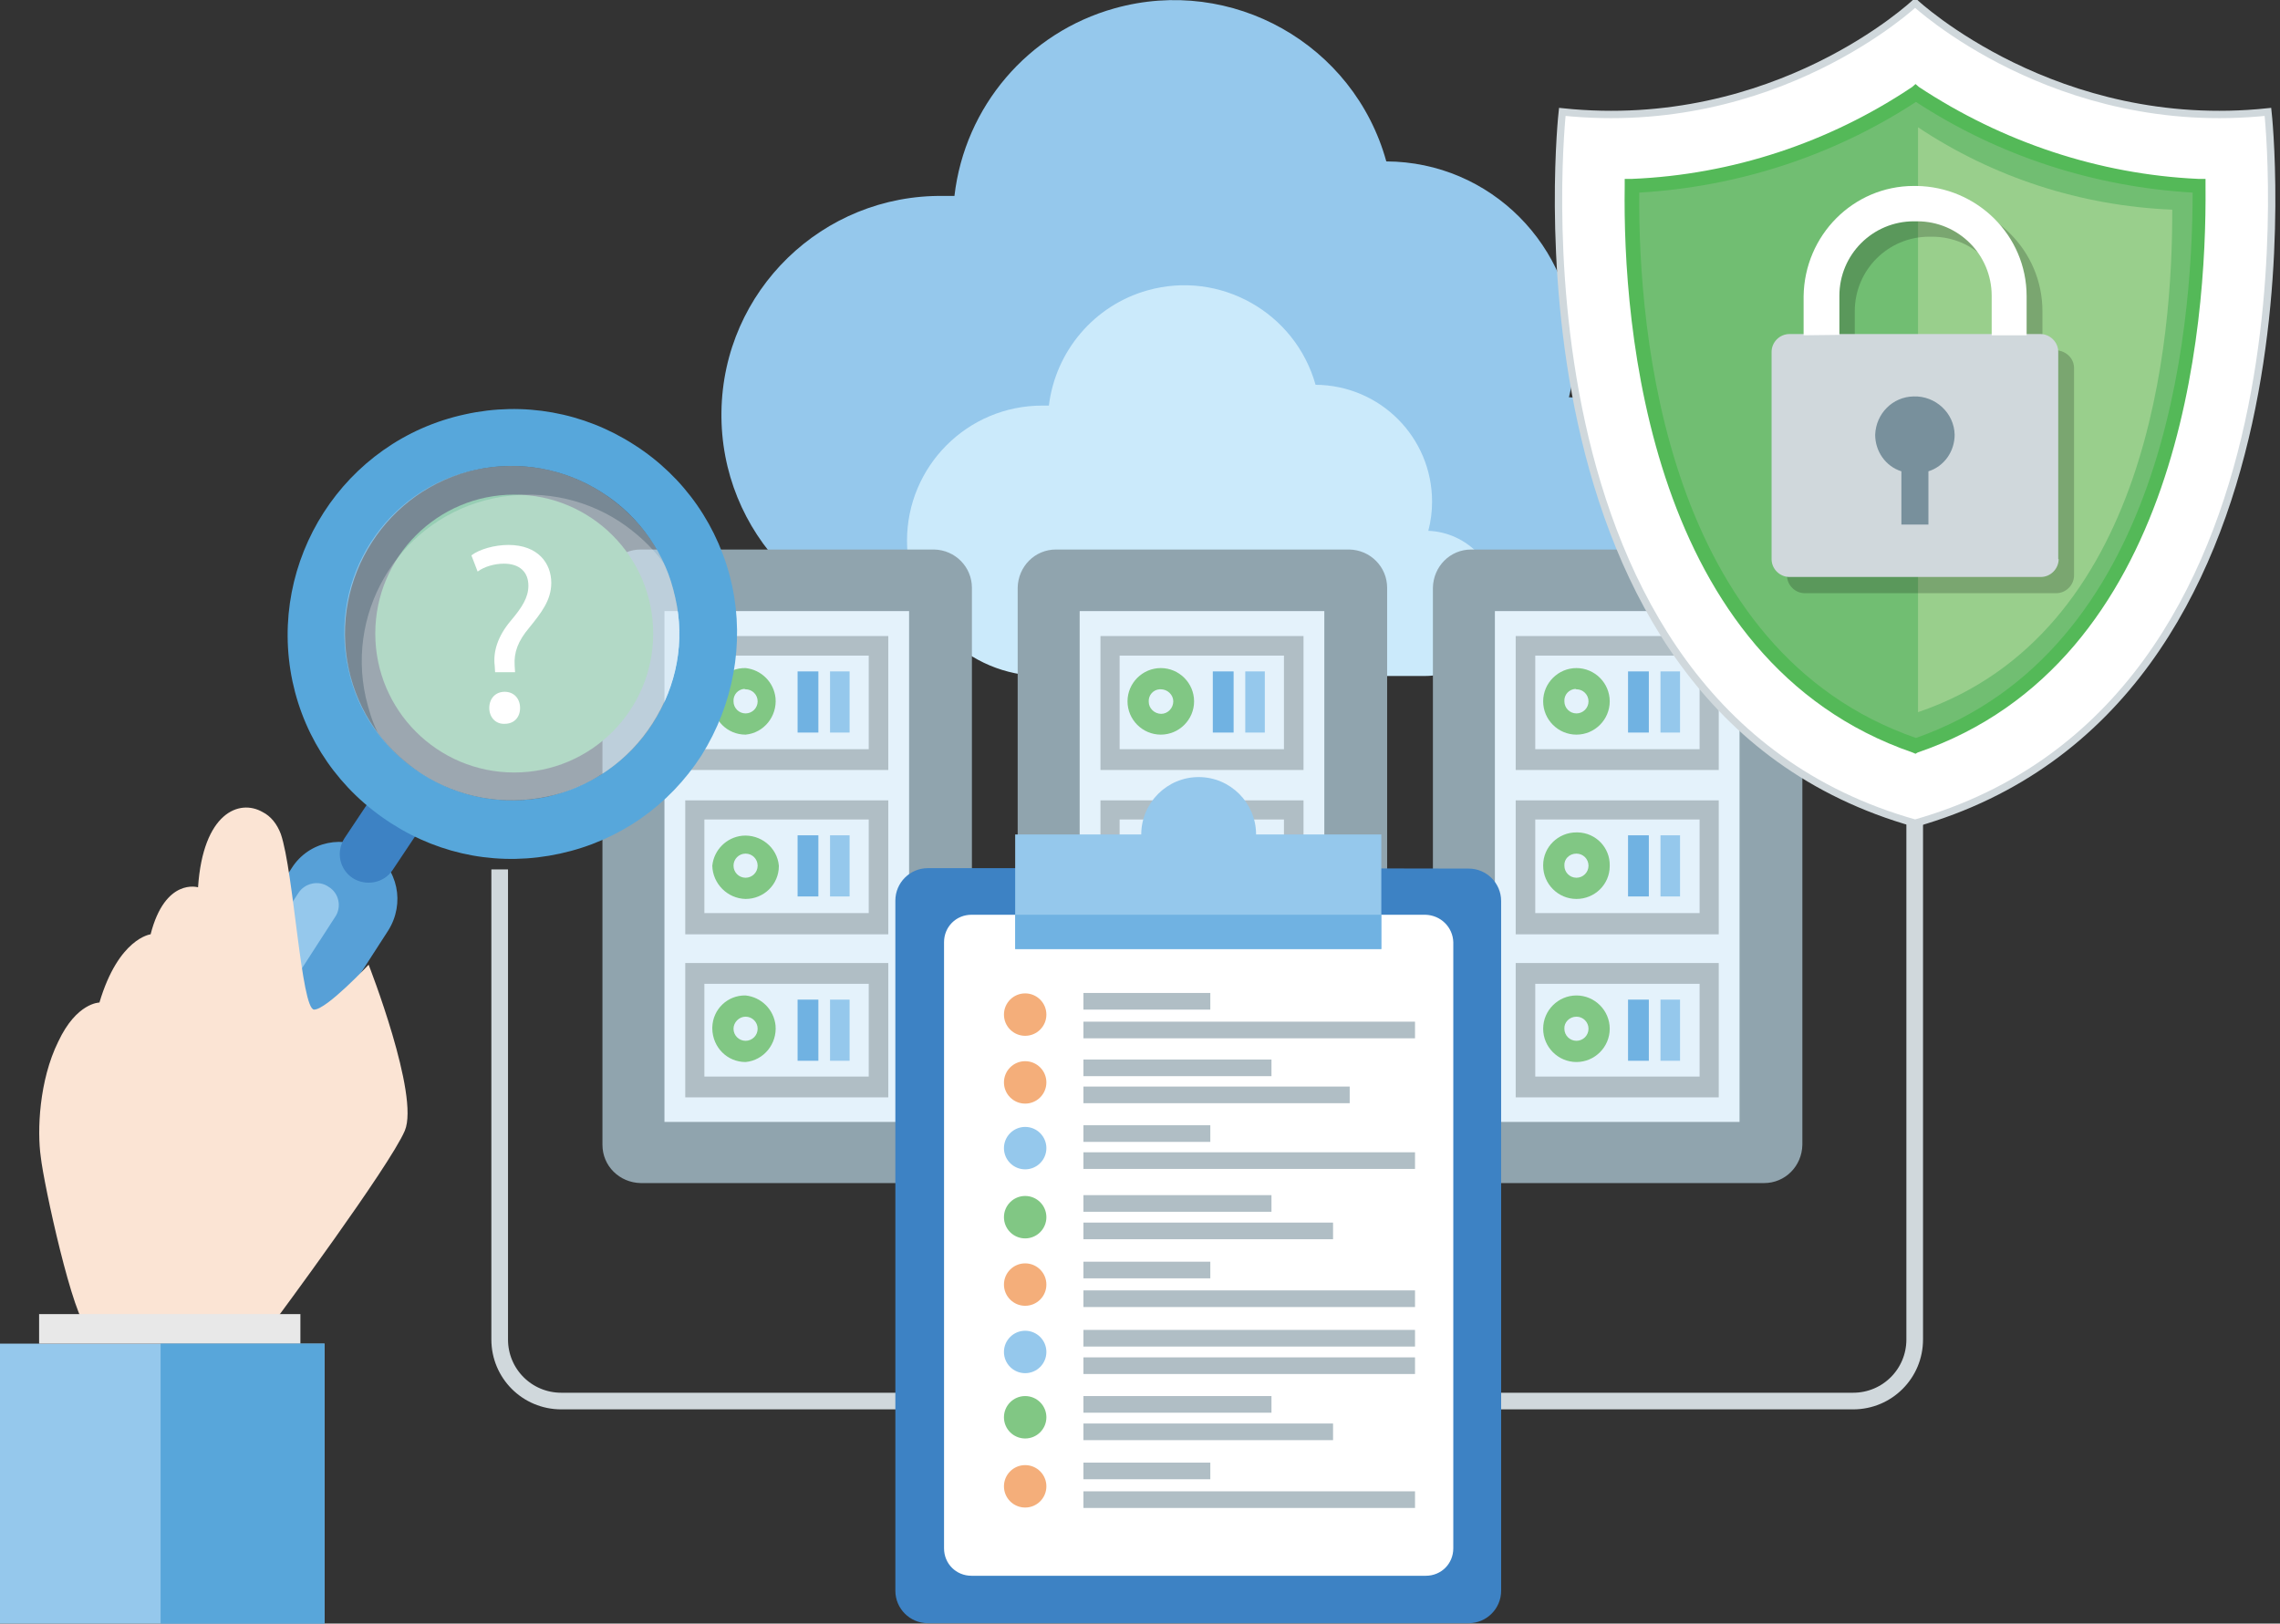<?xml version="1.0" encoding="utf-8"?>
<!-- Generator: Adobe Illustrator 19.1.1, SVG Export Plug-In . SVG Version: 6.00 Build 0)  -->
<svg version="1.1" id="Layer_1" xmlns="http://www.w3.org/2000/svg" xmlns:xlink="http://www.w3.org/1999/xlink" x="0px" y="0px"
	 viewBox="132 -53.8 548 390.3" style="enable-background:new 132 -53.8 548 390.3;" xml:space="preserve">
<rect x="132" y="-53.8" width="548" height="390.3" fill="#333333" stroke="none"/>
<style type="text/css">
	.st0{fill:none;stroke:#D0D8DC;stroke-width:4;stroke-miterlimit:10;}
	.st1{fill:#95C8EC;}
	.st2{fill:#CBEAFB;}
	.st3{fill:#90A4AE;}
	.st4{fill:#E4F2FB;}
	.st5{fill:#B0BEC5;}
	.st6{fill:#70B2E2;}
	.st7{fill:#81C784;}
	.st8{fill:#FFFFFF;stroke:#D0D8DC;stroke-width:1.77;stroke-miterlimit:10;}
	.st9{fill:#71BE72;}
	.st10{fill:#99CF8C;}
	.st11{fill:#54B958;}
	.st12{opacity:0.2;}
	.st13{fill:#D0D8DC;}
	.st14{fill:#FFFFFF;}
	.st15{fill:#78909C;}
	.st16{fill:#57A0D7;}
	.st17{fill:#3D82C4;}
	.st18{fill:#57A7DB;}
	.st19{opacity:0.71;enable-background:new    ;}
	.st20{opacity:0.71;fill:#BDDDF4;enable-background:new    ;}
	.st21{opacity:0.3;fill:#F1F2F2;enable-background:new    ;}
	.st22{fill:#FBE4D4;}
	.st23{fill:#E8E8E8;}
	.st24{fill:#58A6DA;}
	.st25{fill:#F4AE7A;}
</style>
<path class="st0" d="M252.1,155.2v113c0,8.2,6.6,14.8,14.8,14.8h310.5c8.2,0,14.8-6.6,14.8-14.8V144"/>
<title>Disrupted-on-premises and cloud environments</title>
<path id="_Path_6" class="st1" d="M509.1,41.7c0.9-3.7,1.4-7.5,1.4-11.3c-0.1-25-20.3-45.3-45.3-45.4c-7.8-28.2-37.1-44.7-65.3-36.8
	c-20.8,5.8-36,23.6-38.5,45.1h-2.6c-29.1-0.4-53,22.8-53.4,51.9s22.8,53,51.9,53.4c0.5,0,1,0,1.5,0h148.9
	c15.7,0.1,28.5-12.5,28.7-28.2C536.6,54.9,524.5,42.2,509.1,41.7z"/>
<path id="_Path_7" class="st2" d="M475.3,73.8c0.6-2.3,0.9-4.6,0.9-7c0-15.5-12.5-28-28-28.1c-4.9-17.4-23-27.6-40.4-22.7
	c-12.8,3.6-22.1,14.6-23.7,27.7h-1.6c-18,0-32.5,14.6-32.5,32.5c0,18,14.6,32.5,32.5,32.5c0,0,0,0,0,0h92c9.7,0,17.6-7.9,17.5-17.6
	C492,81.9,484.7,74.2,475.3,73.8L475.3,73.8z"/>
<g>
	<path class="st3" d="M356.4,78.3H286c-5.1,0-9.1,4.1-9.2,9.2v133.9c0,5.1,4.1,9.1,9.2,9.2h70.4c5.1,0,9.1-4.1,9.2-9.2V87.5
		c0-5-4-9.1-9.1-9.2C356.4,78.3,356.4,78.3,356.4,78.3z"/>
	<path class="st3" d="M456.2,78.3h-70.4c-5.1,0-9.1,4.1-9.2,9.2v133.9c0,5.1,4.1,9.1,9.2,9.2h70.4c5.1,0,9.1-4.1,9.2-9.2V87.5
		c0-5-4-9.1-9.1-9.2C456.3,78.3,456.2,78.3,456.2,78.3z"/>
	<path class="st3" d="M556,78.3h-70.4c-5.1,0-9.1,4.1-9.2,9.2v133.9c0,5.1,4.1,9.1,9.2,9.2H556c5.1,0,9.1-4.1,9.2-9.2V87.5
		c0-5-4-9.1-9.1-9.2C556.1,78.3,556.1,78.3,556,78.3z"/>
	<rect x="291.7" y="93.1" class="st4" width="58.8" height="122.8"/>
	<rect x="391.5" y="93.1" class="st4" width="58.8" height="122.8"/>
	<rect x="491.3" y="93.1" class="st4" width="58.8" height="122.8"/>
	<path class="st5" d="M345.5,177.7h-48.8V210h48.8V177.7z M340.8,205h-39.5v-22.3h39.5V205z"/>
	<rect x="331.5" y="186.5" class="st1" width="4.7" height="14.7"/>
	<rect x="323.7" y="186.5" class="st6" width="5" height="14.7"/>
	<path class="st7" d="M311.2,201.5c4.4-0.4,7.6-4.4,7.2-8.8c-0.4-3.8-3.4-6.8-7.2-7.2c-4.3-0.1-7.9,3.3-8,7.7c0,0.1,0,0.2,0,0.3
		C303.3,198,306.8,201.5,311.2,201.5z M311.2,190.6c1.6,0,2.9,1.3,2.9,2.9c0,1.6-1.3,2.9-2.9,2.9c0,0,0,0,0,0
		c-1.6,0-2.9-1.3-2.9-2.9C308.3,192,309.6,190.6,311.2,190.6C311.2,190.6,311.2,190.6,311.2,190.6z"/>
	<path class="st5" d="M345.5,138.6h-48.8v32.2h48.8V138.6z M340.8,165.7h-39.5v-22.5h39.5V165.7z"/>
	<rect x="331.5" y="147" class="st1" width="4.7" height="14.7"/>
	<rect x="323.7" y="147" class="st6" width="5" height="14.7"/>
	<path class="st7" d="M311.2,162.3c4.4,0,8-3.5,8-7.9c0,0,0-0.1,0-0.1c-0.4-4.4-4.4-7.6-8.8-7.2c-3.8,0.4-6.8,3.4-7.2,7.2
		C303.3,158.6,306.8,162.2,311.2,162.3z M311.2,151.4c1.6,0,2.9,1.3,2.9,2.9s-1.3,2.9-2.9,2.9s-2.9-1.3-2.9-2.9
		C308.3,152.7,309.6,151.4,311.2,151.4C311.2,151.4,311.2,151.4,311.2,151.4z"/>
	<path class="st5" d="M345.5,99.1h-48.8v32.2h48.8V99.1z M340.8,126.3h-39.5v-22.5h39.5V126.3z"/>
	<rect x="331.5" y="107.6" class="st1" width="4.7" height="14.7"/>
	<rect x="323.7" y="107.6" class="st6" width="5" height="14.7"/>
	<path class="st7" d="M311.2,122.8c4.4-0.4,7.6-4.4,7.2-8.8c-0.4-3.8-3.4-6.8-7.2-7.2c-4.3-0.1-7.9,3.3-8,7.7c0,0.1,0,0.2,0,0.3
		C303.3,119.3,306.8,122.8,311.2,122.8z M311.2,111.9c1.6,0,2.9,1.3,2.9,2.9s-1.3,2.9-2.9,2.9c-1.6,0-2.9-1.3-2.9-2.9
		c-0.1-1.6,1.1-2.9,2.6-3C311,111.9,311.1,111.9,311.2,111.9L311.2,111.9z"/>
	<path class="st5" d="M445.3,177.7h-48.8V210h48.8V177.7z M440.6,205h-39.5v-22.3h39.5L440.6,205z"/>
	<rect x="431.3" y="186.5" class="st1" width="4.7" height="14.7"/>
	<rect x="423.5" y="186.5" class="st6" width="5" height="14.7"/>
	<path class="st7" d="M411,201.5c4.4,0,8-3.6,8-8s-3.6-8-8-8s-8,3.6-8,8S406.6,201.5,411,201.5z M411,190.6c1.6,0,2.9,1.3,2.9,2.9
		c0,1.6-1.3,2.9-2.9,2.9c0,0,0,0,0,0c-1.6,0-2.9-1.3-2.9-2.9C408.1,192,409.4,190.6,411,190.6C411,190.6,411,190.6,411,190.6z"/>
	<path class="st5" d="M445.3,138.6h-48.8v32.2h48.8V138.6z M440.6,165.7h-39.5v-22.5h39.5L440.6,165.7z"/>
	<rect x="431.3" y="147" class="st1" width="4.7" height="14.7"/>
	<rect x="423.5" y="147" class="st6" width="5" height="14.7"/>
	<path class="st7" d="M411,162.3c4.4,0,8-3.5,8-7.9c0,0,0-0.1,0-0.1c0.1-4.3-3.3-7.9-7.7-8c-0.1,0-0.2,0-0.3,0c-4.4,0-8,3.5-8,7.9
		c0,0,0,0.1,0,0.1C403,158.7,406.6,162.3,411,162.3z M411,151.4c1.6,0,2.9,1.3,2.9,2.9s-1.3,2.9-2.9,2.9s-2.9-1.3-2.9-2.9
		C408.1,152.7,409.4,151.4,411,151.4C411,151.4,411,151.4,411,151.4z"/>
	<path class="st5" d="M445.3,99.1h-48.8v32.2h48.8V99.1z M440.6,126.3h-39.5v-22.5h39.5L440.6,126.3z"/>
	<rect x="431.3" y="107.6" class="st1" width="4.7" height="14.7"/>
	<rect x="423.5" y="107.6" class="st6" width="5" height="14.7"/>
	<path class="st7" d="M411,122.8c4.4,0,8-3.6,8-8s-3.6-8-8-8s-8,3.6-8,8S406.6,122.8,411,122.8z M411,111.9c1.6,0,3,1.3,3,2.9
		c0,1.6-1.3,3-2.9,3c-1.6,0-3-1.3-3-2.9c0,0,0,0,0,0c-0.1-1.6,1.1-2.9,2.6-3C410.9,111.9,411,111.9,411,111.9L411,111.9z"/>
	<path class="st5" d="M545.1,177.7h-48.8V210h48.8V177.7z M540.5,205H501v-22.3h39.5L540.5,205z"/>
	<rect x="531.1" y="186.5" class="st1" width="4.7" height="14.7"/>
	<rect x="523.3" y="186.5" class="st6" width="5" height="14.7"/>
	<path class="st7" d="M510.9,201.5c4.4,0,8-3.6,8-8s-3.6-8-8-8c-4.4,0-8,3.6-8,8S506.5,201.5,510.9,201.5z M510.9,190.6
		c1.6,0,2.9,1.3,2.9,2.9c0,1.6-1.3,2.9-2.9,2.9c0,0,0,0,0,0c-1.6,0-2.9-1.3-2.9-2.9C507.9,192,509.2,190.6,510.9,190.6
		C510.9,190.6,510.9,190.6,510.9,190.6z"/>
	<path class="st5" d="M545.1,138.6h-48.8v32.2h48.8V138.6z M540.5,165.7H501v-22.5h39.5L540.5,165.7z"/>
	<rect x="531.1" y="147" class="st1" width="4.7" height="14.7"/>
	<rect x="523.3" y="147" class="st6" width="5" height="14.7"/>
	<path class="st7" d="M510.9,162.3c4.4,0,8-3.5,8-7.9c0,0,0-0.1,0-0.1c0.1-4.3-3.3-7.9-7.7-8c-0.1,0-0.2,0-0.3,0c-4.4,0-8,3.5-8,7.9
		c0,0,0,0.1,0,0.1C502.9,158.7,506.5,162.3,510.9,162.3z M510.9,151.4c1.6,0,2.9,1.3,2.9,2.9s-1.3,2.9-2.9,2.9
		c-1.6,0-2.9-1.3-2.9-2.9C507.9,152.7,509.2,151.4,510.9,151.4C510.9,151.4,510.9,151.4,510.9,151.4z"/>
	<path class="st5" d="M545.1,99.1h-48.8v32.2h48.8V99.1z M540.5,126.3H501v-22.5h39.5L540.5,126.3z"/>
	<rect x="531.1" y="107.6" class="st1" width="4.7" height="14.7"/>
	<rect x="523.3" y="107.6" class="st6" width="5" height="14.7"/>
	<path class="st7" d="M510.9,122.8c4.4,0,8-3.6,8-8s-3.6-8-8-8c-4.4,0-8,3.6-8,8S506.5,122.8,510.9,122.8z M510.9,111.9
		c1.6,0,2.9,1.3,2.9,2.9s-1.3,2.9-2.9,2.9c-1.6,0-2.9-1.3-2.9-2.9c-0.1-1.6,1.1-2.9,2.7-3C510.7,111.9,510.8,111.9,510.9,111.9
		L510.9,111.9z"/>
</g>
<g id="Layer_5">
	<g id="_Group_5_1_">
		<g id="_Group_6_1_">
			<g id="_Group_7_1_">
				<g id="_Group_8_1_">
					<g id="_Group_9">
						<g id="_Group_10">
							<g id="_Group_11">
								<g id="_Group_12">
									<g id="_Group_13">
										<g id="_Group_14">
											<path id="_Path_12" class="st8" d="M677.1-26.9c-51,5.4-84.8-26.2-84.8-26.2s-33.5,31.6-84.8,26.2
												c0,0-15.9,142.7,84.8,171C692.9,115.5,677.1-26.9,677.1-26.9z"/>
										</g>
									</g>
								</g>
							</g>
						</g>
					</g>
				</g>
			</g>
			<g id="_Group_15">
				<g id="_Group_16">
					<g id="_Group_17">
						<g id="_Group_18">
							<g id="_Group_19">
								<g id="_Group_20">
									<g id="_Group_21">
										<g id="_Group_22">
											<path id="_Path_13" class="st9" d="M592.4,125.7c-62.3-21.2-68.7-100.2-68.1-134.6c24.3-1.1,47.8-8.8,68.1-22.3
												c13.5,8.8,37,21.2,68.1,22.3C661,25.2,654.6,104.2,592.4,125.7z"/>
										</g>
									</g>
								</g>
							</g>
						</g>
					</g>
				</g>
			</g>
			<g id="_Group_23">
				<g id="_Group_24">
					<g id="_Group_25">
						<g id="_Group_26">
							<g id="_Group_27">
								<g id="_Group_28">
									<g id="_Group_29">
										<g id="_Group_30">
											<path id="_Path_14" class="st10" d="M593-23.2L593-23.2v140.6l0,0c55.8-19,61.2-89.9,61.1-120.8
												C632.1-4.3,611-11.2,593-23.2z"/>
										</g>
									</g>
								</g>
							</g>
						</g>
					</g>
				</g>
			</g>
			<g id="_Group_31">
				<g id="_Group_32">
					<g id="_Group_33">
						<g id="_Group_34">
							<g id="_Group_35">
								<g id="_Group_36">
									<g id="_Group_37">
										<g id="_Group_38">
											<path id="_Compound_Path_2" class="st11" d="M592.4,127.4l-0.7-0.3C528.2,105.2,522,24.5,522.5-9v-1.8h1.8
												c24-1,47.3-8.7,67.3-22.1l0.8-0.7l0.8,0.7c20,13.2,43.2,21,67.1,22.1h1.8V-9c0.3,33.8-5.8,114.4-69.2,136.1L592.4,127.4z
												 M526-7.5c-0.3,33.8,6.3,110.2,66.5,131.1c59.7-21,66.5-97.2,66.5-131.1c-23.7-1.4-46.6-8.8-66.5-21.8
												C572.6-16.3,549.7-8.9,526-7.5z"/>
										</g>
									</g>
								</g>
							</g>
						</g>
					</g>
				</g>
			</g>
		</g>
		<g id="_Group_39">
			<g id="_Group_40">
				<g id="_Group_41" class="st12">
					<g id="_Group_42">
						<path id="_Compound_Path_3" d="M626.3,30.4h-3.4v-9.4c0-14.6-11.9-26.3-26.5-26.5h-0.7c-14.6,0-26.3,11.9-26.5,26.5v9.4h-3.4
							c-2.3,0-4.3,1.9-4.3,4.3v49.8c0,2.3,1.9,4.3,4.3,4.3h60.4c2.3,0,4.3-1.9,4.3-4.3V34.7C630.5,32.4,628.7,30.6,626.3,30.4z
							 M577.8,30.4v-9.4c0-9.9,8-17.9,17.9-17.9l0,0h0.7c9.9,0,17.9,8,17.9,17.9c0,0,0,0,0,0.1v9.4L577.8,30.4z"/>
					</g>
				</g>
				<g id="_Group_43">
					<g id="_Group_44">
						<g id="_Group_45">
							<g id="_Group_46">
								<path id="_Path_15" class="st13" d="M626.8,80.6c0,2.3-1.9,4.3-4.3,4.3h-60.4c-2.3,0-4.3-1.9-4.3-4.3V30.8
									c0-2.3,1.9-4.3,4.3-4.3h60.3c2.3,0,4.3,1.9,4.3,4.3v49.8H626.8z"/>
							</g>
						</g>
					</g>
					<g id="_Group_47">
						<g id="_Group_48">
							<g id="_Group_49">
								<g id="_Group_50">
									<g id="_Group_51">
										<g id="_Group_52">
											<g id="_Group_53">
												<g id="_Group_54">
													<path id="_Path_16" class="st14" d="M574.1,26.7v-9.4c0-9.9,8-17.9,17.9-17.9c0,0,0,0,0.1,0h0.7
														c9.9,0,17.9,8,17.9,17.9c0,0,0,0,0,0.1v9.4h8.4v-9.4c0-14.6-11.9-26.3-26.5-26.5H592c-14.6,0-26.3,11.9-26.5,26.5v9.4
														L574.1,26.7z"/>
												</g>
											</g>
										</g>
									</g>
								</g>
							</g>
						</g>
					</g>
					<g id="_Group_55">
						<g id="_Group_56">
							<g id="_Group_57">
								<g id="_Group_58">
									<g id="_Group_59">
										<g id="_Group_60">
											<g id="_Group_61">
												<g id="_Group_62">
													<path id="_Path_17" class="st15" d="M601.8,50.7c-0.1-5.2-4.6-9.4-9.9-9.2c-5,0.1-9,4.1-9.2,9.2c0,4,2.5,7.6,6.3,8.8
														v12.8h6.5V59.5C599.3,58.3,601.8,54.7,601.8,50.7z"/>
												</g>
											</g>
										</g>
									</g>
								</g>
							</g>
						</g>
					</g>
				</g>
			</g>
		</g>
	</g>
</g>
<circle class="st9" cx="255.6" cy="98.5" r="33.4"/>
<g>
	<g id="XMLID_2471_">
		<path id="XMLID_2480_" class="st16" d="M173.8,224.2c6.5,4.3,15,2.4,19.1-4.1l32.4-50.2c4.1-6.5,2.4-15-4.1-19.1l0,0
			c-6.5-4.1-15-2.4-19.1,4.1l-32.4,50.2C165.5,211.4,167.4,220.1,173.8,224.2L173.8,224.2L173.8,224.2z"/>
		<path id="XMLID_2479_" class="st1" d="M172.8,218.4c2.6,1.5,6,0.9,7.3-1.5l32.4-50.2c1.7-2.4,1-5.8-1.5-7.3
			c-2.4-1.7-5.8-0.9-7.3,1.5l-32.4,50.2C169.6,213.4,170.4,216.8,172.8,218.4L172.8,218.4z"/>
		<g id="XMLID_2477_">
			<path id="XMLID_2478_" class="st17" d="M216.8,157.3c3.2,2,7.5,1.2,9.6-2l6.8-10.2c2-3.2,1.2-7.5-2-9.6l0,0c-3.2-2-7.5-1.2-9.6,2
				l-6.8,10.2C212.7,151,213.6,155.2,216.8,157.3L216.8,157.3z"/>
		</g>
		<path class="st18" d="M300.6,127.8c-7.8,12.1-19.8,20.5-34,23.6c-14.2,3.1-28.5,0.5-40.6-7.3l0,0c-12.3-7.9-20.7-20-23.7-34.1
			c-6.1-29,12.3-57.9,41.5-64.2c14-3.1,28.5-0.5,40.6,7.3c12.1,7.7,20.5,19.8,23.6,34C310.9,101,308.3,115.5,300.6,127.8z
			 M294.3,89.9c-2.2-10.4-8.5-19.5-17.6-25.3c-9-5.8-19.8-7.7-30.2-5.5c-21.5,4.6-35.3,26.1-30.7,47.8c2.2,10.4,8.5,19.5,17.6,25.3
			l0,0c9,5.8,19.8,7.7,30.2,5.5c10.4-2.4,19.5-8.5,25.3-17.6C294.7,111,296.7,100.3,294.3,89.9z"/>
		<g id="XMLID_2473_" class="st19">
			<g>
				<path id="XMLID_2474_" class="st20" d="M276.7,64.6c9,5.8,15.4,14.7,17.6,25.3c2.4,10.4,0.3,21.2-5.5,30.2
					c-5.8,9-14.8,15.4-25.3,17.6c-10.4,2.2-21.2,0.3-30.2-5.5l0,0c-9-5.8-15.4-14.7-17.6-25.3c-4.8-21.7,9-43.2,30.7-47.8
					C257,56.9,267.7,58.8,276.7,64.6L276.7,64.6z"/>
			</g>
		</g>
		<path id="XMLID_2472_" class="st21" d="M263.6,137.7c-10.4,2.2-21.2,0.3-30.2-5.5l0,0c-4.1-2.7-7.7-6-10.6-9.9
			c-1.4-2.7-2.2-5.6-2.9-8.5c-4.8-21.7,9-43.2,30.7-47.8c10.4-2.2,21.2-0.3,30.2,5.5c4.1,2.7,7.7,6,10.6,9.9
			c1.4,2.7,2.2,5.6,2.9,8.5c2.4,10.4,0.3,21.2-5.5,30.2C283.1,129.1,274,135.4,263.6,137.7z"/>
	</g>
	<g id="XMLID_2460_">
		<g id="XMLID_2463_">
			<g id="XMLID_2464_">
				<g id="XMLID_2465_">
					<path id="XMLID_2470_" class="st22" d="M141.8,224.3c0.7,6.5,7.9,39.6,11.4,41.3c2.9,1.4,32.3-0.9,41.8-1.7
						c1.9,0,3.1-0.2,3.1-0.2s27.6-37.2,31.2-45.7c3.6-8.5-8.7-39.9-8.7-39.9s-10.1,10.8-13.1,10.8c-3.1,0-4.9-33.1-8-42.2
						c-0.9-2.4-2.4-4.3-4.4-5.3c-5.6-3.2-14.3,0.2-15.5,18.1c0,0-7.9-2.4-11.4,11.3c0,0-7.7,0.9-12.3,16.4c0,0-5.5,0-9.9,9.4
						C141.4,205.9,140.9,218,141.8,224.3z"/>
					<g id="XMLID_2466_">
						<polygon id="XMLID_2468_" class="st1" points="131.2,269.2 131.2,336.8 192.1,336.8 210,336.8 210,269.2 192.1,269.2 						
							"/>
						<polygon id="XMLID_2467_" class="st23" points="141.4,262.1 141.4,269.2 189.9,269.2 204.2,269.2 204.2,262.1 189.9,262.1 
													"/>
					</g>
				</g>
			</g>
		</g>
		<polygon id="XMLID_2461_" class="st24" points="170.6,269.2 170.6,336.8 201,336.8 210,336.8 210,269.2 201,269.2 		"/>
	</g>
</g>
<g>
	<path class="st14" d="M251,107.8l-0.1-1.6c-0.4-3.3,0.7-7,3.8-10.7c2.8-3.3,4.3-5.7,4.3-8.5c0-3.2-2-5.3-5.9-5.3
		c-2.2,0-4.7,0.7-6.3,1.9l-1.5-3.9c2-1.5,5.6-2.5,8.9-2.5c7.1,0,10.3,4.4,10.3,9.1c0,4.2-2.4,7.2-5.3,10.8c-2.7,3.2-3.7,5.9-3.5,9.1
		l0.1,1.6H251z M249.6,116.4c0-2.3,1.5-3.9,3.7-3.9s3.7,1.6,3.7,3.9c0,2.2-1.4,3.8-3.7,3.8C251.1,120.3,249.6,118.6,249.6,116.4z"/>
</g>
<g>
	<g>
		<path class="st17" d="M427.9,154.9H355c-4.3,0-7.8,3.5-7.8,7.8v165.9c0,4.3,3.5,7.8,7.8,7.8H485c4.3,0,7.8-3.5,7.8-7.8V162.8
			c0-4.3-3.5-7.8-7.8-7.8L427.9,154.9z"/>
		<path class="st14" d="M474.6,166.1H365.5c-3.7,0-6.6,2.9-6.6,6.6v145.7c0,3.7,2.9,6.6,6.6,6.6h109.2c3.7,0,6.6-2.9,6.6-6.6V172.7
			C481.2,169.1,478.3,166.2,474.6,166.1z"/>
		<path class="st1" d="M433.9,146.8c0-7.6-6.2-13.8-13.8-13.8c-7.6,0-13.8,6.2-13.8,13.8h-30.3v27.6h88v-27.6H433.9z"/>
		<rect x="376" y="166.1" class="st6" width="88" height="8.2"/>
		<rect x="392.4" y="184.9" class="st5" width="30.5" height="4"/>
		<rect x="392.4" y="191.8" class="st5" width="79.7" height="4"/>
		<rect x="392.4" y="200.9" class="st5" width="45.2" height="4"/>
		<rect x="392.4" y="207.4" class="st5" width="64" height="4"/>
		<rect x="392.4" y="223.2" class="st5" width="79.7" height="4"/>
		<rect x="392.4" y="233.5" class="st5" width="45.2" height="4"/>
		<rect x="392.4" y="240.1" class="st5" width="60" height="4"/>
		<rect x="392.4" y="256.4" class="st5" width="79.7" height="4"/>
		<rect x="392.4" y="265.9" class="st5" width="79.7" height="4"/>
		<rect x="392.4" y="272.5" class="st5" width="79.7" height="4"/>
		<rect x="392.4" y="216.7" class="st5" width="30.5" height="4"/>
		<rect x="392.4" y="249.5" class="st5" width="30.5" height="4"/>
		<circle class="st25" cx="378.4" cy="190.1" r="5.1"/>
		<circle class="st1" cx="378.4" cy="222.2" r="5.1"/>
		<circle class="st7" cx="378.4" cy="238.8" r="5.1"/>
		<circle class="st25" cx="378.4" cy="206.4" r="5.1"/>
		<circle class="st25" cx="378.4" cy="255" r="5.1"/>
		<circle class="st7" cx="378.4" cy="286.9" r="5.1"/>
		<circle class="st25" cx="378.4" cy="303.5" r="5.1"/>
		<circle class="st1" cx="378.4" cy="271.2" r="5.1"/>
		<rect x="392.4" y="281.8" class="st5" width="45.2" height="4"/>
		<rect x="392.4" y="288.4" class="st5" width="60" height="4"/>
		<rect x="392.4" y="304.7" class="st5" width="79.7" height="4"/>
		<rect x="392.4" y="297.8" class="st5" width="30.5" height="4"/>
	</g>
</g>
</svg>
